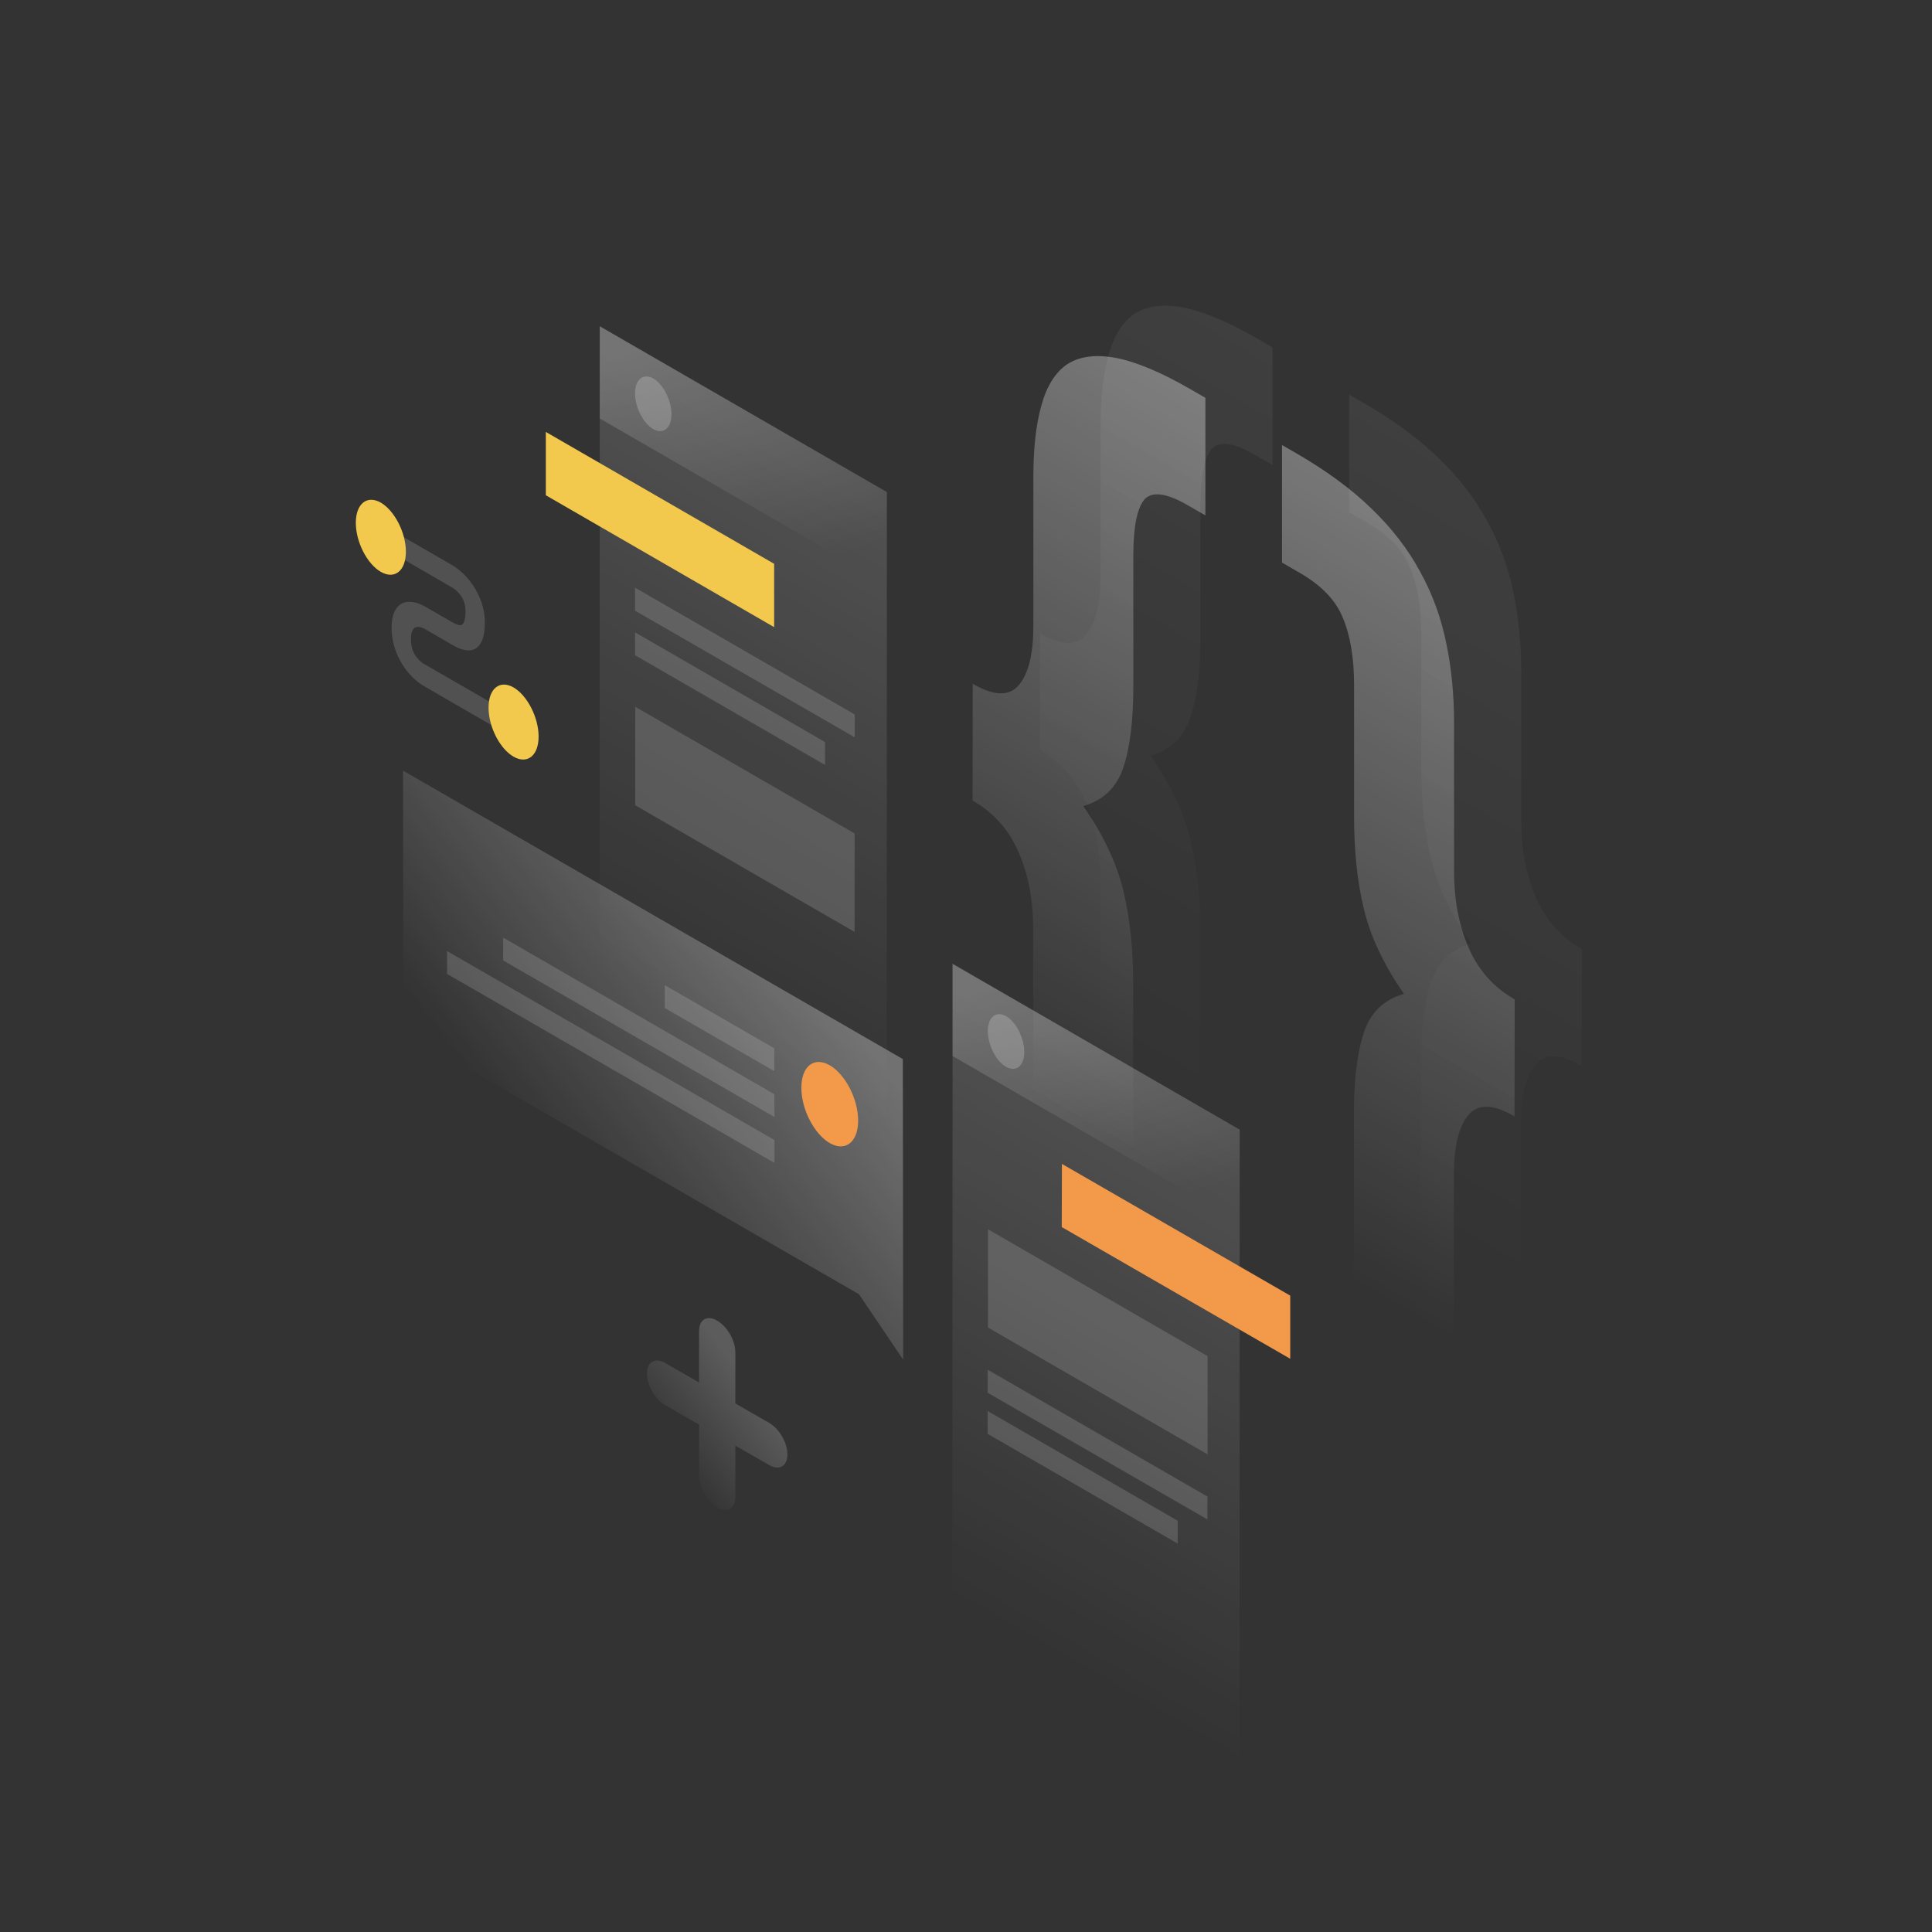 <svg width="1150" height="1150" viewBox="0 0 1150 1150" fill="none" xmlns="http://www.w3.org/2000/svg">
<rect x="0" y="0" width="1150" height="1150" fill="#333333" stroke="none"/>
<g clip-path="url(#clip0_287_1586)">
<rect width="1150" height="1150" rx="200" fill=""/>
<path opacity="0.07" d="M941.5 634.5C928.8 627.1 919.6 626.9 913.9 633.9C908.2 640.8 905.4 652.5 905.4 669V757.9C905.4 774.8 903.8 788.8 900.7 799.9C897.6 811.4 892.3 819.6 885 824.4C877.9 829.3 868.3 830.6 856.1 828.3C844.2 826.1 829.3 819.9 811.5 809.6L803 804.7V734.7L813.6 740.8C826.3 748.2 834.8 749.1 839.1 743.7C843.6 738.5 845.9 727.6 845.9 711.1V632.8C845.9 612.4 847.9 596.3 851.9 584.4C855.9 572.5 863.8 565 875.7 561.6C863.8 544.5 855.9 527.8 851.9 511.4C847.9 495 846 476.6 846 456.2V377.9C846 361.4 843.7 348 839.2 337.5C835 327.2 826.5 318.4 813.7 311L803.1 304.9V234.9L811.6 239.8C829.4 250.1 844.3 261 856.2 272.6C868.4 284.3 878 296.8 885.1 309.9C892.5 323.2 897.7 337.4 900.8 352.5C903.9 367.2 905.5 383.1 905.5 399.9V488.8C905.5 505.3 908.3 520.3 914 533.7C919.7 547.2 928.9 557.6 941.6 564.9L941.5 634.5Z" fill="url(#paint0_linear_287_1586)"/>
<path opacity="0.07" d="M619 377C631.7 384.4 640.9 384.6 646.6 377.6C652.3 370.7 655.1 359 655.1 342.5V253.6C655.1 236.7 656.7 222.7 659.8 211.6C662.9 200.1 668 191.8 675.1 186.9C682.5 182.1 692.1 180.8 704 183C716.2 185.3 731.2 191.6 749 201.9L757.5 206.8V276.8L746.9 270.7C734.2 263.3 725.5 262.3 721 267.5C716.8 272.9 714.6 283.8 714.6 300.3V378.6C714.6 399 712.6 415.1 708.6 427C704.6 438.8 696.7 446.4 684.8 449.8C696.7 466.9 704.6 483.6 708.6 500C712.6 516.4 714.5 534.8 714.5 555.2V633.5C714.5 650 716.6 663.4 720.9 673.7C725.4 684.2 734.1 693.1 746.8 700.4L757.4 706.5V776.5L748.9 771.6C731.1 761.3 716.1 750.3 703.9 738.6C692 727 682.4 714.6 675 701.3C667.9 688.2 662.8 674.1 659.7 658.9C656.6 644.2 655 628.3 655 611.5V522.6C655 506.1 652.2 491.1 646.5 477.7C640.8 464.2 631.6 453.8 618.9 446.5L619 377Z" fill="url(#paint1_linear_287_1586)"/>
<path opacity="0.4" d="M901.5 664.5C888.8 657.1 879.6 656.9 873.9 663.9C868.2 670.8 865.4 682.5 865.4 699V787.9C865.4 804.8 863.8 818.8 860.7 829.9C857.6 841.4 852.3 849.6 845 854.4C837.9 859.3 828.3 860.6 816.1 858.3C804.2 856.1 789.3 849.9 771.5 839.6L763 834.7V764.7L773.6 770.8C786.3 778.2 794.8 779.1 799.1 773.7C803.6 768.5 805.9 757.6 805.9 741.1V662.8C805.9 642.4 807.9 626.3 811.9 614.4C815.9 602.5 823.8 595 835.7 591.6C823.8 574.5 815.9 557.8 811.9 541.4C807.9 525 806 506.6 806 486.2V407.9C806 391.4 803.7 378 799.2 367.5C795 357.2 786.5 348.4 773.7 341L763.1 334.9V264.9L771.6 269.8C789.4 280.1 804.3 291 816.2 302.6C828.4 314.3 838 326.8 845.1 339.9C852.5 353.2 857.7 367.4 860.8 382.5C863.9 397.2 865.5 413.1 865.5 429.9V518.8C865.5 535.3 868.3 550.3 874 563.7C879.7 577.2 888.9 587.6 901.6 594.9L901.5 664.5Z" fill="url(#paint2_linear_287_1586)"/>
<path opacity="0.4" d="M579 407C591.7 414.4 600.9 414.6 606.6 407.6C612.3 400.7 615.1 389 615.1 372.5V283.6C615.1 266.7 616.7 252.7 619.8 241.6C622.9 230.1 628 221.8 635.1 216.9C642.5 212.1 652.1 210.8 664 213C676.2 215.3 691.2 221.6 709 231.9L717.5 236.8V306.8L706.9 300.7C694.2 293.3 685.5 292.3 681 297.5C676.8 302.9 674.6 313.8 674.6 330.3V408.6C674.6 429 672.6 445.1 668.6 457C664.6 468.8 656.7 476.4 644.8 479.8C656.7 496.9 664.6 513.6 668.6 530C672.6 546.4 674.5 564.8 674.5 585.2V663.5C674.5 680 676.6 693.4 680.9 703.7C685.4 714.2 694.1 723.1 706.8 730.4L717.4 736.5V806.5L708.9 801.6C691.1 791.3 676.1 780.3 663.9 768.6C652 757 642.4 744.6 635 731.3C627.9 718.2 622.8 704.1 619.7 688.9C616.6 674.2 615 658.3 615 641.5V552.6C615 536.1 612.2 521.1 606.5 507.7C600.8 494.2 591.6 483.8 578.9 476.5L579 407Z" fill="url(#paint3_linear_287_1586)"/>
<path opacity="0.15" d="M357 194.2L527.9 292.9L527.8 702.2L356.9 603.5L357 194.2Z" fill="url(#paint4_linear_287_1586)"/>
<path d="M324.9 257.1L460.8 335.6V373.3L324.9 294.8V257.1Z" fill="#F2C94C"/>
<path opacity="0.15" d="M378.1 420.7L508.7 496.1V554.7L378.1 479.3V420.7Z" fill="white"/>
<path opacity="0.15" d="M378 349.8L508.8 425.3V438.9L378 363.5V349.8Z" fill="white"/>
<path opacity="0.15" d="M378 376.4L491.1 441.7V455.3L378 390V376.4Z" fill="white"/>
<path opacity="0.2" d="M357 194.2L527.9 292.9V347.8L357 249.1V194.2Z" fill="url(#paint5_linear_287_1586)"/>
<path opacity="0.2" d="M399.7 246.6C399.7 254.9 394.8 258.8 388.8 255.4C382.8 251.9 378 242.4 378 234.1C378 225.8 382.9 221.9 388.9 225.3C394.8 228.8 399.7 238.3 399.7 246.6Z" fill="white"/>
<path opacity="0.15" d="M567 573.7L737.9 672.4L737.8 1081.7L566.9 983L567 573.7Z" fill="url(#paint6_linear_287_1586)"/>
<path d="M632.1 692.8L768 771.2V808.8L632 730.4L632.1 692.8Z" fill="#F2994A"/>
<path opacity="0.15" d="M588.1 731.7L718.8 807.2V865.7L588.1 790.2V731.7Z" fill="white"/>
<path opacity="0.15" d="M587.9 815.3L718.7 890.8V904.4L587.9 829V815.3Z" fill="white"/>
<path opacity="0.15" d="M587.9 839.9L701 905.2V918.8L587.9 853.5V839.9Z" fill="white"/>
<path opacity="0.2" d="M567 573.7L737.9 672.4V727.3L567 628.6V573.7Z" fill="url(#paint7_linear_287_1586)"/>
<path opacity="0.2" d="M609.7 626.2C609.7 634.5 604.8 638.4 598.8 635C592.8 631.5 588 622 588 613.7C588 605.4 592.9 601.5 598.9 604.9C604.8 608.3 609.7 617.9 609.7 626.2Z" fill="white"/>
<path opacity="0.3" d="M537.4 630.4L239.9 458.7L240 613.8L511.3 770.4L537.6 809.3L537.4 630.4Z" fill="url(#paint8_linear_287_1586)"/>
<path opacity="0.15" d="M460.9 624L395.7 586.4V600L460.9 637.6V624Z" fill="white"/>
<path opacity="0.15" d="M460.9 651.3L299.5 558.1V571.7L461 664.9L460.9 651.3Z" fill="white"/>
<path opacity="0.15" d="M461 678.6L266.1 566.1V579.7L461 692.2V678.6Z" fill="white"/>
<path d="M477 647.5C477 660.3 484.6 675 493.9 680.4C503.2 685.8 510.8 679.8 510.8 667C510.8 654.2 503.2 639.5 493.9 634.1C484.5 628.7 477 634.7 477 647.5Z" fill="#F2994A"/>
<path opacity="0.15" d="M269.3 349.8L229.9 327V313.7L269.3 336.5C272.5 338.4 277.2 342.1 281.2 347.9C285.5 354.1 288.6 361.9 288.6 370.4C288.6 379.8 286.2 385.1 281.7 386.7C277.4 388.1 272.4 385.7 269.3 383.9L253.1 374.5L253 374.4C251.6 373.6 249.4 372.8 247.7 373.3C246.3 373.7 244.6 375.2 244.6 380.4C244.6 385.6 246.2 388.8 247.6 390.7C249.3 393.1 251.5 394.8 252.9 395.5L253.1 395.6L302.7 424.2V437.5L253.4 409C250 407.2 245.1 403.5 240.9 397.6C236.3 391.1 233.1 382.9 233.1 373.7C233.1 364.6 236.3 359.9 240.8 358.6C245 357.4 249.9 359.2 253.3 361.2L269.4 370.5C271.7 371.8 273.5 372.4 274.6 372C275.5 371.7 277.1 370.4 277.1 363.7C277.1 359.3 275.7 356.5 274.3 354.5C272.7 352.3 270.6 350.5 269.3 349.8Z" fill="white"/>
<path d="M241.6 328.4C241.6 339.8 234.9 345.1 226.7 340.4C218.5 335.7 211.8 322.6 211.8 311.2C211.8 299.8 218.5 294.5 226.7 299.2C234.9 304 241.6 317.1 241.6 328.4Z" fill="#F2C94C"/>
<path d="M320.6 438.4C320.6 449.8 313.9 455.1 305.7 450.4C297.5 445.7 290.8 432.6 290.8 421.2C290.8 409.8 297.5 404.5 305.7 409.2C313.9 414 320.6 427.1 320.6 438.4Z" fill="#F2C94C"/>
<path opacity="0.2" d="M426.9 786.1C432.9 789.6 437.7 797.9 437.7 804.9V835.4L457.9 847C463.9 850.5 468.7 858.8 468.7 865.8C468.7 872.7 463.8 875.5 457.9 872.1L437.7 860.5V891C437.7 897.9 432.8 900.7 426.9 897.3C420.9 893.8 416.1 885.5 416.1 878.5V848L395.9 836.4C389.9 832.9 385.1 824.6 385.1 817.6C385.1 810.7 390 807.9 395.9 811.3L416.1 822.9V792.4C416.1 785.4 420.9 782.6 426.9 786.1Z" fill="url(#paint9_linear_287_1586)"/>
</g>
<defs>
<linearGradient id="paint0_linear_287_1586" x1="1004.41" y1="255.118" x2="757.783" y2="682.566" gradientUnits="userSpaceOnUse">
<stop stop-color="white"/>
<stop offset="1" stop-color="white" stop-opacity="0"/>
</linearGradient>
<linearGradient id="paint1_linear_287_1586" x1="885.826" y1="184.847" x2="639.196" y2="612.295" gradientUnits="userSpaceOnUse">
<stop stop-color="white"/>
<stop offset="1" stop-color="white" stop-opacity="0"/>
</linearGradient>
<linearGradient id="paint2_linear_287_1586" x1="964.414" y1="285.118" x2="717.783" y2="712.566" gradientUnits="userSpaceOnUse">
<stop stop-color="white"/>
<stop offset="1" stop-color="white" stop-opacity="0"/>
</linearGradient>
<linearGradient id="paint3_linear_287_1586" x1="845.826" y1="214.847" x2="599.195" y2="642.294" gradientUnits="userSpaceOnUse">
<stop stop-color="white"/>
<stop offset="1" stop-color="white" stop-opacity="0"/>
</linearGradient>
<linearGradient id="paint4_linear_287_1586" x1="531.001" y1="294.653" x2="367.732" y2="577.517" gradientUnits="userSpaceOnUse">
<stop stop-color="white"/>
<stop offset="1" stop-color="white" stop-opacity="0"/>
</linearGradient>
<linearGradient id="paint5_linear_287_1586" x1="415.636" y1="195.036" x2="467.65" y2="342.513" gradientUnits="userSpaceOnUse">
<stop stop-color="white"/>
<stop offset="1" stop-color="white" stop-opacity="0"/>
</linearGradient>
<linearGradient id="paint6_linear_287_1586" x1="740.993" y1="674.178" x2="577.725" y2="957.041" gradientUnits="userSpaceOnUse">
<stop stop-color="white"/>
<stop offset="1" stop-color="white" stop-opacity="0"/>
</linearGradient>
<linearGradient id="paint7_linear_287_1586" x1="625.629" y1="574.561" x2="677.642" y2="722.038" gradientUnits="userSpaceOnUse">
<stop stop-color="white"/>
<stop offset="1" stop-color="white" stop-opacity="0"/>
</linearGradient>
<linearGradient id="paint8_linear_287_1586" x1="472.532" y1="568.332" x2="318.881" y2="688.636" gradientUnits="userSpaceOnUse">
<stop stop-color="white"/>
<stop offset="1" stop-color="white" stop-opacity="0"/>
</linearGradient>
<linearGradient id="paint9_linear_287_1586" x1="447.759" y1="825.063" x2="395.387" y2="866.368" gradientUnits="userSpaceOnUse">
<stop stop-color="white"/>
<stop offset="1" stop-color="white" stop-opacity="0"/>
</linearGradient>
<clipPath id="clip0_287_1586">
<rect width="1150" height="1150" fill="white"/>
</clipPath>
</defs>
</svg>
